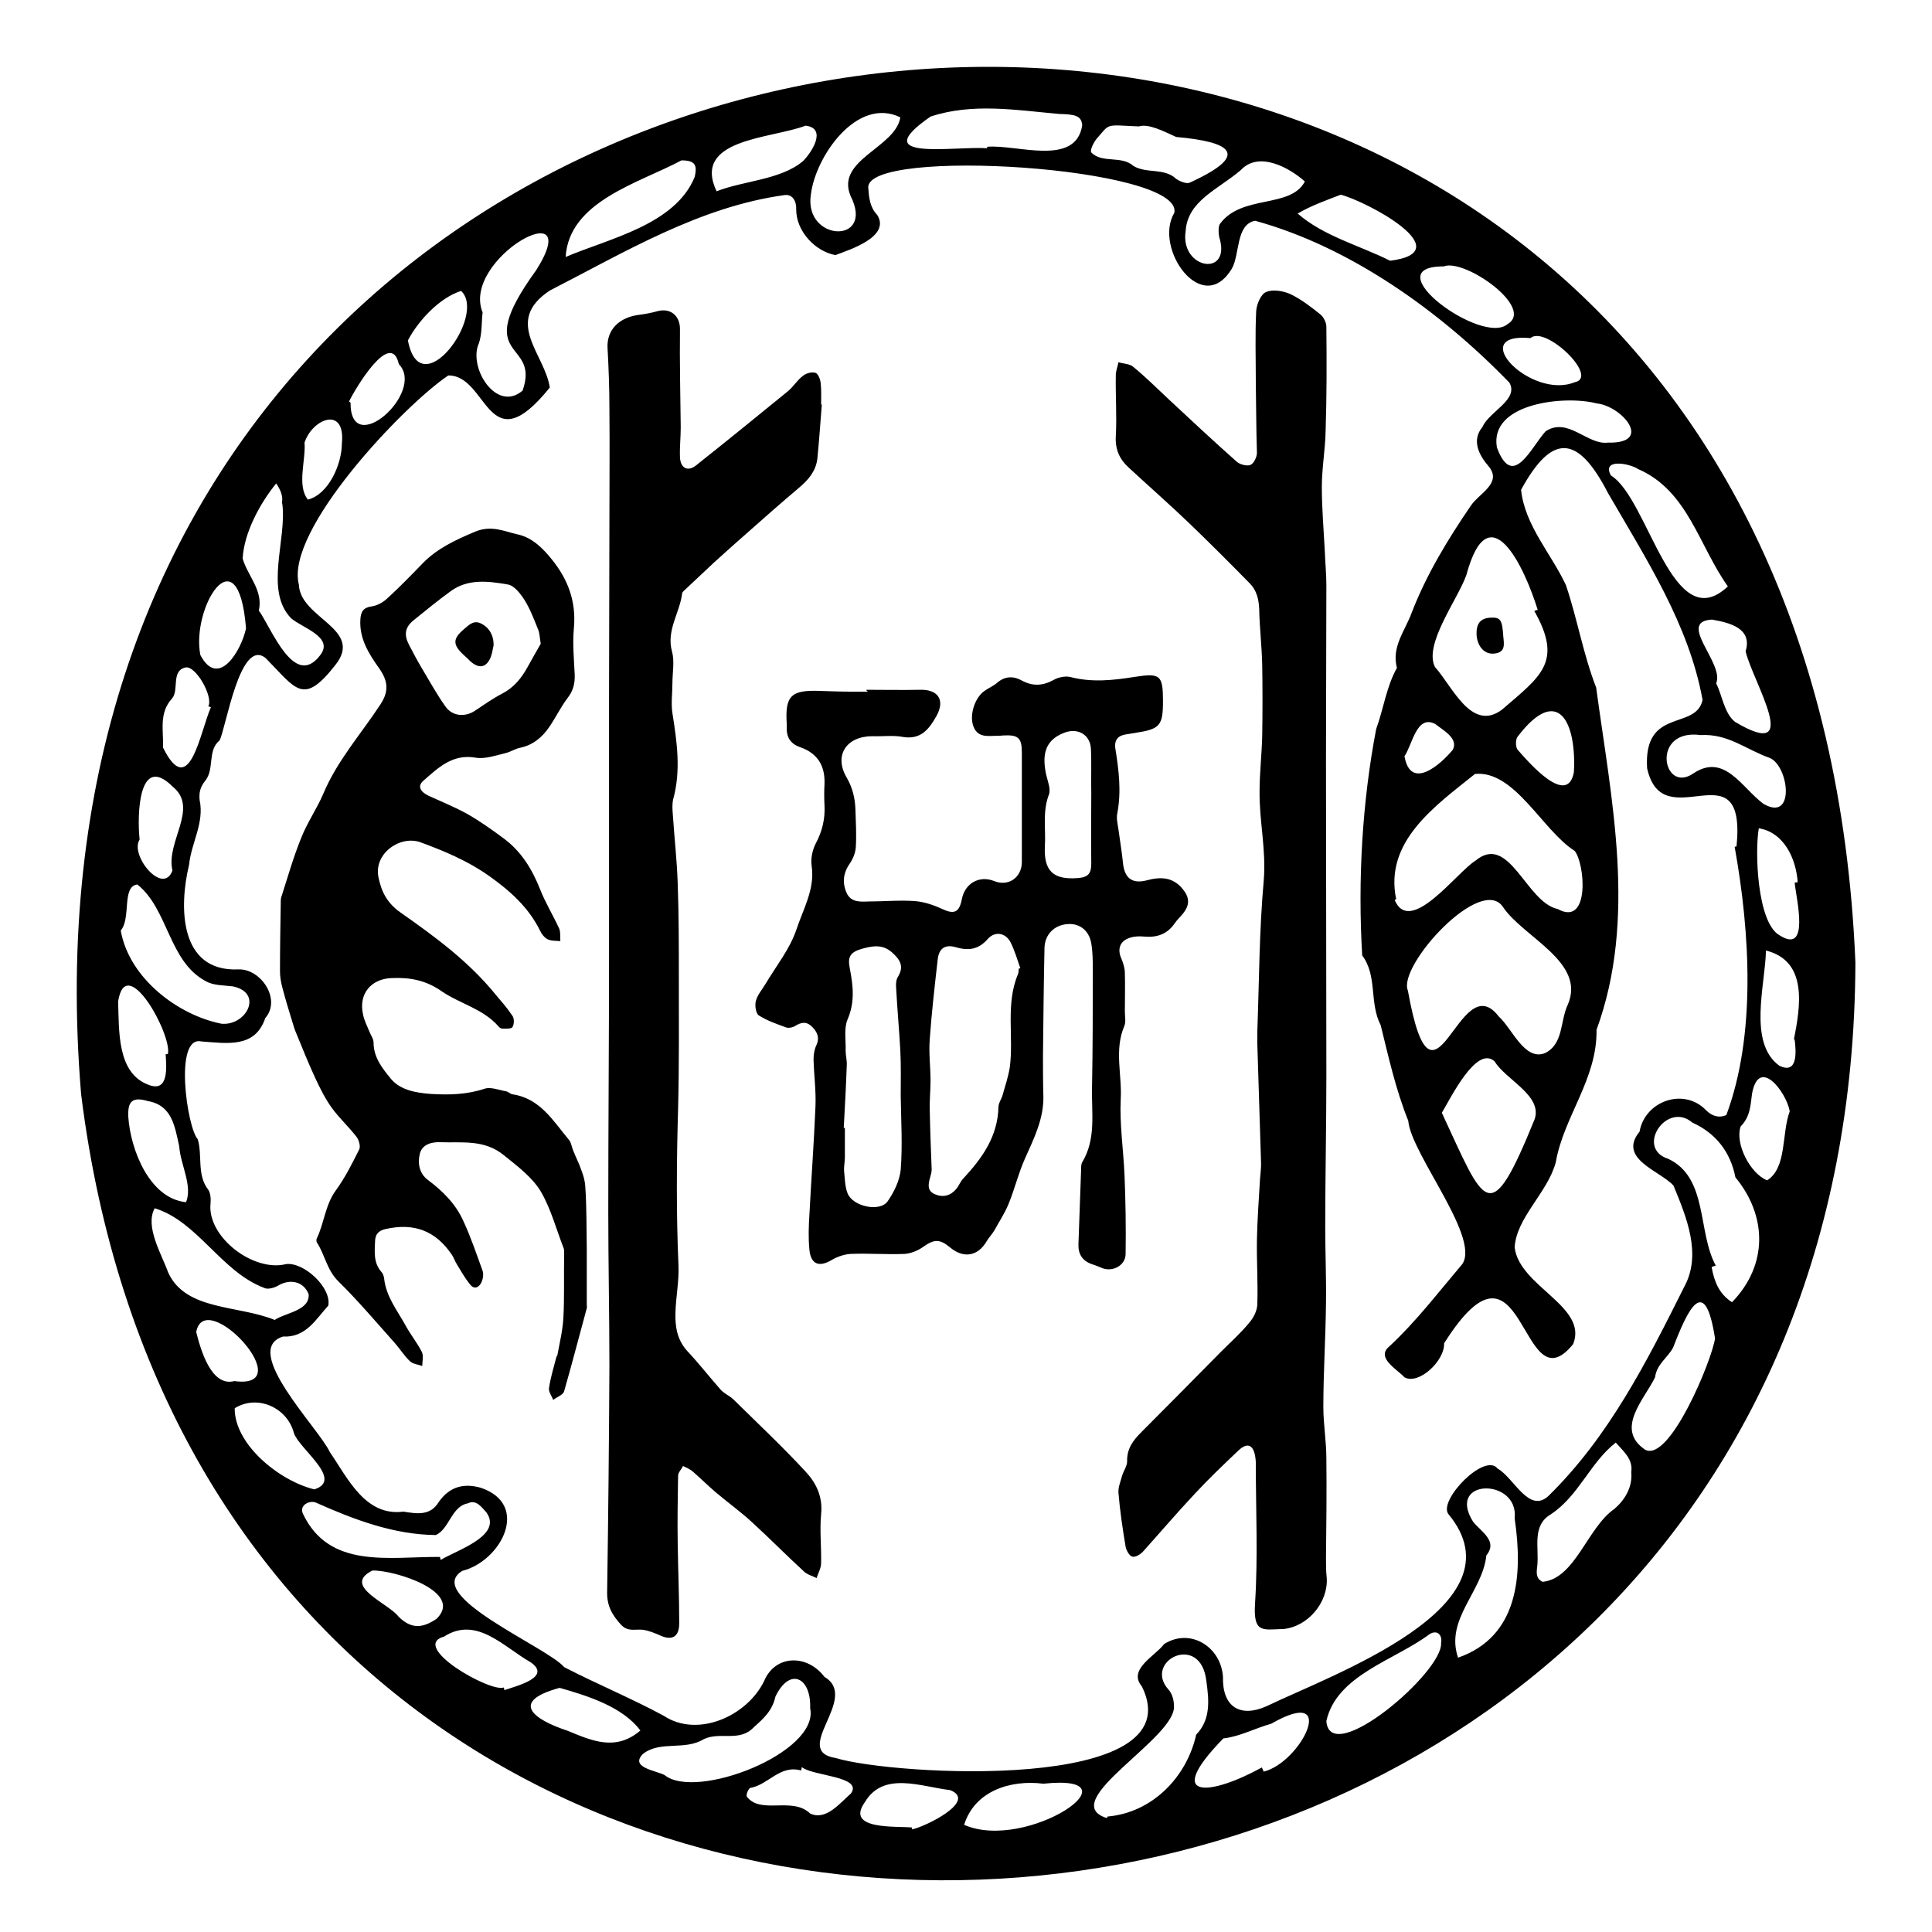 <svg version="1.1" id="siteicon" xmlns="http://www.w3.org/2000/svg" xmlns:xlink="http://www.w3.org/1999/xlink" x="0px" y="0px" viewBox="0 0 512 512" style="enable-background:new 0 0 512 512;" xml:space="preserve">
  <style type="text/css">
    #siteicon path {fill:#000;}
    @media (prefers-color-scheme: dark) {
      #siteicon path {fill:#ffffff;}
    }
  </style>
	<path d="M491.7,255.1C490.8,554.5,58.9,590.5,21.5,290C-6.4-43.5,477.6-88.6,491.7,255.1z M459.7,224.4c0.2,0,0.4-0.1,0.5-0.1
		c2.7-27.1-19.5-1.8-23.7-20.7c-1-16.3,12.9-9.9,14.7-18.1c-3.6-20-15.1-37.6-25.1-54.9c-7.9-15.3-14.7-16-23-0.8
		c1,9.5,8,16.9,11.9,25.3c3,8.9,4.6,18.4,8,27.1c4,29.7,10.9,61.2,0.1,90.7c0.2,13.1-8.7,23-10.8,35.1c-2.1,8-10.5,14.7-10.9,22.6
		c1.3,10.4,19.5,15.6,15.5,25.6c-14.1,17.4-12.7-34.3-34.2-0.2c0.2,4.6-6.7,11.1-10.5,9c-1.9-2.1-7.7-5.2-4-8.2
		c7-6.5,12.8-14.1,18.9-21.3c6.2-6.4-13.2-29.6-13.9-38.5c-3.3-8.2-5.2-16.8-7.3-25.3c-3.1-6-0.8-13-4.9-18.5
		c-1.2-19.9,0-40.7,3.7-60c2-5.5,2.7-11.2,5.5-16.2c-1.5-5.6,2.2-9.9,3.9-14.6c3.9-10.1,9.6-19.5,15.7-28.4
		c2.1-3.2,8.3-5.9,4.8-10.3c-2.7-3.1-4.7-7-1.7-10.6c1.7-4,9.7-7.2,7.1-11.7c-18.3-18.9-42.2-36-67.4-42.9c-5.1,1-4,8.8-6.1,12.6
		c-7.8,13.2-20.9-5.3-15.3-14.7c2.6-12.2-82-17.5-81.1-6.6c0.2,2.6,0.4,5.1,2.4,7.2c3.5,5.7-7.1,9.1-11.1,10.6
		c-5.1-0.9-10.4-6.1-10.4-12.1c0.1-2.1-0.9-4.1-3.1-3.8c-22.5,3.1-42.3,15.1-62.2,25.3c-12.4,8.2-1.3,16.8,0,25.7
		c-16.6,20.6-16.3-3.3-26.9-3.2c-11.9,8-43.3,41.1-39.6,55.4c0.3,9,17.3,11.7,9.7,21.3c-8.6,11-10.4,6.4-18.5-1.8
		c-6.8-5.5-10.5,18.5-12.2,21.8c-3.3,2.7-1.3,7.6-3.8,10.7c-1.3,1.6-1.7,3.1-1.5,5.1c1.3,6.1-2.2,11.3-2.8,17.2
		c-2.7,11.2-2.6,28.4,13.1,27.7c6-0.2,11.4,8,7.1,12.9c-2.7,8-10,6.7-16.9,6.2c-7.4-1.7-3.8,22.9-1,25.9c1.3,4.2-0.3,9.5,2.8,13.4
		c0.6,0.9,0.7,2.4,0.6,3.6c-1,8.8,11.3,18.3,20,16.1c4.7-0.6,12.1,6.2,11.2,11c-3.3,3.6-5.9,8.5-12,8.2
		c-11.3,3.5,9.5,24.3,12.4,30.6c4.8,7,9.4,17.1,19.5,15.8c3.8,0.6,7.2,1.1,9.4-2.6c2.9-4.1,6.7-5,11.2-3.7c13.1,4.5,5.3,19.4-5,22
		c-10.5,6.5,22.7,20.3,27,25.5c8.7,4.5,17.9,8.3,26.4,12.9c8.9,5.9,22,0.2,26.6-9.2c2.9-7,11.4-7.2,16-1.1c9.5,5.6-9.1,19.6,3,21.5
		c14.9,4.6,95.2,9.4,81.1-19c-3.8-4.5,3.5-8,5.9-11.2c6.9-4.4,15.1,0.7,15.6,8.7c-0.2,7.8,4.4,11,11.7,7.7
		c16.9-8.2,68.4-26.4,48-50.9c-2.6-3.7,9.7-16.4,13.1-12c4.3,2.4,8.3,12.1,13.5,7.2c16-15.7,26-35.5,35.9-55.3
		c4.8-8.7,0.6-18.6-2.8-26.9c-3.5-3.9-14.9-7.1-9-14.3c1.4-8.1,11.7-11.8,17.6-5.7c1.5,1.5,3.3,2.2,5.4,1.3
		C465.4,274.3,463.8,247.2,459.7,224.4z M373.1,262.5c6.9,38.4,13.4-7.2,24.1,6.9c3.5,3.1,6.8,11.8,12.2,9.7c5-2.4,4-8.5,6.1-12.9
		c4.8-11.2-11.6-17.7-17.1-25.7C392.7,231.4,370.3,256,373.1,262.5z M370,238.3c-0.1,0.1-0.3,0.1-0.4,0.2
		c4.1,9.7,16.5-7.4,21.4-10.4c9-7.5,13.4,11,21.8,12.8c8.7,4.8,7.2-12.2,4.5-15.4c-8.6-5.5-15.9-21.4-26.4-20.4
		C380.3,213.6,366.8,223,370,238.3z M406.6,161.9c0.3-0.1,0.6-0.2,0.9-0.3c-3.4-11.1-12.9-31.5-18.9-9.2
		c-2.3,6.5-11.4,18.4-8.3,24.4c4.5,4.9,9.6,17.3,17.7,11.3C408.3,179.2,414.3,175.5,406.6,161.9z M454.7,335.4
		c-0.4,0.1-0.7,0.2-1.1,0.4c0.7,3.9,2,7.1,5.4,9.3c9.6-9.9,9.3-22.9,0.9-33.1c-1.3-6.7-5.2-11.7-11.4-14.5
		c-6.8-5.8-15.2,6.8-6.4,9.6C452.7,312.1,449.8,326.4,454.7,335.4z M382.1,294.9c11.5,24.7,12.6,31.2,24.6,1.7
		c2.1-6.3-7.6-10.4-10.6-15.3C391.3,276.8,384.3,291.3,382.1,294.9z M293.3,481.8c0.1-0.1,0.2-0.3,0.2-0.4c11.8-1,21-10.4,23.5-21.7
		c3.9-4,3.4-9.1,2.7-14.2c-1.5-13.1-16.9-5.3-10,2.3c0.9,1,1.4,2.7,1.4,4.1C312.2,460.4,279.6,477.5,293.3,481.8z M214.7,452.7
		c0.3-8.2-5.4-11-9.2-3.1c-0.8,3.7-3.1,5.8-5.7,8.1c-3.8,4.1-8.9,1.1-13.3,3.2c-5,3.1-11.5,0.3-16.1,3.9c-3.6,3.6,3.4,4.4,5.7,5.6
		C184.4,477.2,217.2,464.5,214.7,452.7z M72.8,349.8c2.7-1.9,9.3-2.4,9-6.8c-1.3-3.4-4.9-4.2-8.1-2.3c-1,0.6-2.8,1.1-3.7,0.6
		C58.6,337,52.4,323.7,41,320.2c-2.7,4.8,1.9,12.3,3.6,17.1C49.3,347.4,63,345.8,72.8,349.8z M58.7,271.3c6.6,0.6,11.2-8.2,3-9.9
		c-2.4-0.3-5.2-0.2-7.2-1.4c-9.8-5.2-9.9-19.1-18.1-25.6c-4.2,0.5-1.6,8.9-4.4,12.2C34.2,259.2,47.1,269,58.7,271.3z M401.4,402.4
		c1.2-10.8-18.3-10.7-11,0.9c2.2,2.7,6.6,5.1,3.5,8.9c-1,9.6-11,16.9-7.5,27.1C402.5,433.7,403.6,417.3,401.4,402.4z M127.9,82.8
		c-0.3,2.1-0.1,5.7-1,8.2c-2.9,6.4,4.7,18.5,11.6,12.5c4.8-13.8-14.2-7.4,3.6-31.9C155.6,50.2,122.1,68.6,127.9,82.8z M454.5,354.7
		c-2.7-17.4-7.2-7.7-11.1,2.4c-1.4,2.7-4.3,4.3-4.8,7.9c-2.7,5.7-10.8,13.7-2.6,19.2C442.5,387.6,453.7,360.4,454.5,354.7z
		 M432.3,390.1c0.5-3.4-2-5.4-4.1-7.8c-6.8,5.3-9.8,14.1-17.2,19c-5.1,3-3.1,8.7-3.6,13.6c-0.2,1.7-0.5,3.4,1.4,4.3
		c8.6-0.8,11.9-14.4,19-19.3C430.5,397.6,432.7,394.2,432.3,390.1z M457.9,155.4c-7.7-10.8-10.6-25.4-23.8-31.1
		c-2.2-1.5-9.7-2.9-7.2,1.7C436.9,132.1,443.2,169.3,457.9,155.4z M261.6,39.3c0-0.1,0-0.3,0-0.4c7.8-0.7,23.5,5.4,25.2-5.7
		c-0.2-2.5-1.8-2.9-6.1-3c-11.3-1-23-3-34.1,0.7C229.1,43,253.3,38.6,261.6,39.3z M116.6,412.6c0.1,0.3,0.1,0.6,0.2,0.8
		c4.2-2.6,16.5-6.4,12.1-12.6c-1.3-1.4-2.7-3.5-4.9-2.4c-4.4,0.8-4.9,6.8-8.5,8.4c-11.2-0.1-21.7-4.1-31.8-8.6
		c-1.8-0.7-4.5,0.8-3.4,3C87.3,415.9,103.1,412.5,116.6,412.6z M74.8,133.4c0,0-0.1,0-0.1,0c0.4-2-0.4-3.6-1.5-5.3
		c-4.3,5.3-8.5,13-8.9,19.9c1.3,4.6,5.5,8.4,4.3,13.8c3.4,4.8,9.4,20.8,16.2,11.9c3.9-4.9-4.8-7.3-7.7-9.9
		C70,156.4,76.1,142.9,74.8,133.4z M180.6,42.5c-11.2,6-29.8,10.8-30.7,25.6c11.5-4.9,29-8.5,34.2-21.2
		C184.8,43.8,184.3,42.5,180.6,42.5z M314.2,61.3c-1.5,10.1,12.3,12.3,8.9,1.5c-0.2-1-0.3-3,0.3-3.6c5.8-7.7,18.6-3.9,22.4-11.1
		c-4-3.6-12.2-8.2-17-3C322.7,50.3,314.7,53.2,314.2,61.3z M301.8,33.5c-9.1-0.4-7.5-0.9-11.2,3.3c-0.8,1-1.8,3-1.4,3.6
		c2.9,3,8,0.7,11.2,3.6c3.6,2.1,8.1,0.4,11.3,3.4c1,0.7,2.8,1.4,3.6,1c16.2-7.4,11.1-10.8-3.6-12.1
		C308.4,34.8,304.4,32.7,301.8,33.5z M351.5,456.1c0.9,12.6,31-13,30.4-20.7c0.4-1.9-0.9-3.7-3.1-2.3
		C369.6,440,354.2,443.9,351.5,456.1z M214.9,51.5c-2,12.6,17.1,13.4,10.5,0.4c-4-9.6,11.9-12.7,13.2-20.8
		C227.1,25.5,216.1,41.5,214.9,51.5z M426.1,117.3c12.2,0.3,3.8-9.7-3-10.4c-8.4-2.2-28.5-0.1-26.4,11.7c4.2,11.3,9,0,12.9-4.3
		C415.5,110.4,420.7,118,426.1,117.3z M450.7,194.8c-13.3-1.8-10.1,15.7-2,10.2c8.3-5.6,12.9,3.8,18.6,8c8.5,5,6.8-9.8,1.8-12.1
		C462.6,198.6,458,194.4,450.7,194.8z M334.4,468.4c0.2,0.4,0.3,0.7,0.5,1.1c10-2.5,20.1-23.1,2-12.7c-4.3,1.2-8.3,3.4-12.7,3.9
		C308,477.3,320.8,475.9,334.4,468.4z M462.6,172.6c1.9-6.1-4.3-7.6-8.9-8.4c-9.5,0.5,3.4,11.6,1.1,16.9c1.6,3.1,2.1,7.9,5,10.2
		C478.1,202.2,464.5,180.7,462.6,172.6z M355.3,51.6c-3.6,1.4-7.9,2.9-11.4,5c6.9,6,16.3,8.4,24.5,12.5
		C387.3,66.7,362.1,53.3,355.3,51.6z M213.5,33.3c-9.1,3.5-30.2,3.4-23.6,17.4c7-2.8,17-3,22.9-8C215.2,40.3,219.2,34,213.5,33.3z
		 M83.3,394.7c7.9-2.5-4-10.7-5.4-14.9c-1.8-6.9-9.8-10.3-15.7-6.6C62.1,382.7,73.9,392.4,83.3,394.7z M276.5,472.7
		c-8.7-1.1-18.2,1.9-21,10.9C272.2,490.9,302.8,469.9,276.5,472.7z M34,296c0.6,8.7,5.6,21.6,15.3,22.6c1.8-4.4-1.5-10-1.8-14.8
		c-1.2-5.5-2-10.9-8.3-12C35.1,290.6,33.8,291.8,34,296z M133.5,447.2c0.1,0.2,0.1,0.5,0.2,0.7c3.1-1.1,12.7-3.4,6.9-7.4
		c-7.2-4.1-14.3-12.3-22.9-6.8C108.4,436.3,130,448.6,133.5,447.2z M382.6,70.6c-18.7-0.1,10.2,21.1,16.9,15.3
		C406.9,81.6,388.1,68.4,382.6,70.6z M475.6,275.5c-0.1,0-0.1,0-0.2,0c1.7-8.7,3.8-20.8-7.4-23.6c-0.2,9.2-4.8,24.4,3.5,30.5
		C476.5,284.9,476,278.6,475.6,275.5z M474.3,294.5c-0.9-5.1-8.2-14.7-10-4.6c-0.4,3.1-0.5,6.1-3,8.6c-1.6,4.5,2.5,12.5,7,14.3
		C473.6,309.5,472.1,300.4,474.3,294.5z M43.9,279.4c0.2,0,0.4-0.1,0.6-0.1c1.1-5.2-11.1-27.2-13.2-13.9c0.3,7.6-0.4,19,8.1,22.1
		C44.8,289.6,44.1,282.7,43.9,279.4z M148.3,447.3c-13.2,3.6-7.2,8.3,2.2,11.4c6.3,2.6,12.7,5.5,19.2-0.1
		C165,452.3,155.7,449.4,148.3,447.3z M37,222.5c-2.7,4.1,6.2,15,8.7,8.2c-1.8-7.7,7.1-16.5,0.1-22.2C36.7,199.4,36.3,216,37,222.5z
		 M475.6,233.9c0.3,0,0.5-0.1,0.8-0.1c-0.4-6.2-3.6-13.2-10.3-14.3c-1.1,6.3-0.4,24.9,5.4,28.3C479.8,253.2,476,238.1,475.6,233.9z
		 M241.7,484.3c0,0.2,0,0.3,0,0.5c3.3-0.6,17.5-7.5,10.1-10.4c-7.7-0.9-17.7-5.1-22.6,3.2C223.9,485,237.4,483.9,241.7,484.3z
		 M55.9,187.4c-0.2-0.1-0.5-0.1-0.7-0.2c1.4-2.6-3.4-11-6.1-10.3c-3.8,0.9-1.6,6-3.5,8.2c-3.6,3.9-2.2,8.7-2.4,13
		C50.2,212.3,53,194,55.9,187.4z M212.5,468.3c-0.1,0.3-0.1,0.6-0.2,0.9c-5.6-1.6-8.7,3.8-13.4,4.6c-0.5,0.1-1.2,1.6-1,2.3
		c3.7,4.9,12-0.1,16.8,4.5c4.2,2,7.9-2.8,10.8-5.3C228.8,470.7,215.3,470.7,212.5,468.3z M417.1,204.6c0.7-13-4.1-23.5-14.9-9.4
		c-0.6,0.7-0.6,2.8,0,3.5C405.1,202,415.4,214,417.1,204.6z M65.2,166.5c-2.1-25.8-14.6-5.4-12.1,7.1
		C57.9,182.7,64,172.3,65.2,166.5z M98.7,416.2c-8.2,4.1,4.3,8.7,6.9,12.2c3.4,3.4,6.4,3.1,10.1,0.6
		C123,421.9,104.8,416.1,98.7,416.2z M405.6,89.6c-17.3-1.6,0.1,16.4,11.7,11.7C424,100,409.5,86.1,405.6,89.6z M108.1,90.2
		c3.3,17.6,21-6.7,14.1-13.1C116.5,78.9,110.9,84.9,108.1,90.2z M62.1,366c17.8,2.4-7.8-25.3-10.1-13C53.2,357.8,56,367.6,62.1,366z
		 M92.5,106.4c0.1,0.1,0.3,0.2,0.4,0.3c-0.1,15.2,20-2.8,12.8-10.2C103.6,87.1,94.2,102.9,92.5,106.4z M90.6,117.5
		c1-10-7.8-6.6-9.9-0.2c0.4,4.6-2.1,11.4,0.9,15.1C87.1,131,90.6,123,90.6,117.5z M372.2,200.4c1.6,9.2,9.5,2.3,12.8-1.7
		c1.6-3-2.6-5.2-4.6-6.8C375.4,189.2,374.3,197.4,372.2,200.4z"/>
	<path d="M332.8,101.2c0-6.2-0.2-12.5,0.1-18.7c0.1-1.8,1.2-4.5,2.6-5.1c1.8-0.8,4.5-0.3,6.4,0.5c2.9,1.4,5.5,3.4,8.1,5.5
		c0.8,0.7,1.5,2.1,1.5,3.2c0.1,9.2,0.1,18.4-0.2,27.7c-0.1,4.9-1,9.8-1,14.7c0,5.8,0.5,11.5,0.8,17.3c0.1,2.9,0.4,5.8,0.4,8.7
		c0,15.6-0.1,31.1-0.1,46.7c0,27.8,0.1,55.6,0.1,83.4c0,13.4-0.3,26.7-0.3,40.1c0,6.7,0.3,13.4,0.2,20.2c-0.1,9.2-0.7,18.4-0.7,27.5
		c0,4.5,0.8,9.1,0.8,13.6c0.1,8.8,0,17.6-0.1,26.4c0,1.8,0,3.5,0.2,5.3c0.4,6.4-4.9,12.8-11.4,13.5c-0.1,0-0.2,0-0.3,0
		c-5.4,0.2-7.8,1.1-7.3-6.8c0.8-12.4,0.2-24.9,0.2-37.3c0-0.6-0.1-1.2-0.2-1.9c-0.6-2.9-2.1-3.4-4.3-1.4c-4,3.8-8,7.6-11.7,11.6
		c-4.7,5-9.2,10.3-13.8,15.4c-0.7,0.7-2,1.5-2.8,1.2c-0.7-0.2-1.5-1.6-1.7-2.6c-0.8-4.8-1.5-9.5-1.9-14.3c-0.1-1.5,0.6-3.1,1-4.6
		c0.4-1.3,1.3-2.5,1.3-3.7c-0.1-3.4,1.6-5.6,3.8-7.8c7-7,14-14.1,21-21.2c2.6-2.6,5.3-5,7.6-7.8c1.1-1.3,2.1-3.2,2.1-4.9
		c0.2-5.7-0.2-11.4-0.1-17.1c0.1-5.3,0.5-10.5,0.8-15.8c0.1-1.4,0.3-2.9,0.3-4.3c-0.3-10.6-0.7-21.3-1-31.9c0-1,0-2.1,0-3.1
		c0.5-13.3,0.5-26.7,1.7-40c0.7-8.1-1.2-15.8-1.1-23.7c0-4.9,0.6-9.9,0.7-14.8c0.1-6.2,0.1-12.4,0-18.6c-0.1-5-0.7-9.9-0.8-14.9
		c-0.1-2.6-0.7-5-2.5-6.8c-5.2-5.3-10.5-10.6-15.9-15.8c-5.3-5.1-10.8-9.9-16.2-14.9c-2.4-2.2-3.6-4.8-3.4-8.3
		c0.3-5.4-0.1-10.8,0-16.2c0-1.1,0.5-2.3,0.7-3.4c1.3,0.4,3,0.4,3.9,1.2c3.3,2.7,6.3,5.7,9.4,8.6c6,5.6,12,11.2,18.1,16.6
		c0.8,0.7,2.7,1.2,3.6,0.8c0.9-0.4,1.7-2.1,1.7-3.2C332.9,113.8,332.9,107.5,332.8,101.2C332.8,101.2,332.8,101.2,332.8,101.2z"/>
	<path d="M217.8,107.1c-0.4,4.8-0.7,9.7-1.2,14.5c-0.4,3.3-2.4,5.6-4.9,7.7c-4.4,3.7-8.8,7.6-13.1,11.4c-3.1,2.7-6.2,5.5-9.3,8.3
		c-2.7,2.5-5.4,5.1-8.1,7.6c-0.1,0.1-0.3,0.3-0.4,0.5c-0.6,5.3-4.3,9.9-2.7,15.6c0.7,2.6,0.1,5.5,0.1,8.3c0,2.7-0.4,5.4,0,8
		c1.2,7.6,2.3,15.2,0.2,22.8c-0.3,1.3-0.2,2.7-0.1,4c0.4,6.1,1.1,12.2,1.3,18.3c0.3,8.4,0.3,16.8,0.3,25.2c0,11.5,0.1,23-0.2,34.5
		c-0.4,13.8-0.5,27.7,0.1,41.5c0.2,4.2-0.7,8.4-0.8,12.6c-0.1,3.6,0.4,7.1,3.1,10.1c3.1,3.3,5.9,6.9,8.9,10.3c1,1.1,2.4,1.6,3.4,2.6
		c6.4,6.3,13,12.5,19.1,19.1c2.8,3,4.6,6.7,4.1,11.3c-0.4,4.3,0.1,8.7,0,13c0,1.3-0.8,2.6-1.2,3.9c-1.2-0.6-2.5-0.9-3.4-1.8
		c-4.6-4.2-8.9-8.6-13.5-12.8c-3.1-2.9-6.6-5.4-9.8-8.1c-2.1-1.8-4.1-3.8-6.2-5.6c-0.7-0.6-1.7-1-2.5-1.4c-0.4,0.9-1.3,1.7-1.3,2.6
		c-0.1,6-0.2,12-0.1,18c0.1,7,0.4,14.1,0.4,21.1c0,3.7-2,4.7-5.3,3.1c-1.4-0.6-2.9-1.2-4.4-1.4c-2-0.2-3.9,0.6-5.7-1.3
		c-2.4-2.6-3.8-5.1-3.7-8.8c0.3-19.9,0.5-39.8,0.6-59.7c0-13.7-0.3-27.3-0.3-41c0-22.5,0.2-45,0.2-67.5c0-22.7,0-45.4,0-68.1
		c0-15.6,0.1-31.3,0.1-46.9c0-10.1,0.1-20.3,0-30.4c0-5.4-0.2-10.7-0.5-16.1c-0.2-4.7,3.1-8.1,8.6-8.7c1.5-0.2,3.1-0.5,4.5-0.9
		c3.5-1,6.1,1.1,6.1,4.7c-0.1,8.7,0.1,17.4,0.2,26.1c0,2.6-0.3,5.2-0.2,7.8c0.1,3,2.1,4,4.3,2.2c8.2-6.5,16.3-13.1,24.4-19.7
		c1.4-1.2,2.4-2.9,3.9-4c0.8-0.7,2.4-1.1,3.3-0.8c0.7,0.2,1.3,1.7,1.4,2.8c0.2,1.9,0.1,3.9,0.1,5.9
		C217.7,107.1,217.7,107.1,217.8,107.1z"/>
	<path d="M155.5,330.6c0,5.1,0,10.2,0,15.2c0,0.3,0.1,0.6,0,0.9c-2,7.3-3.9,14.7-6,22c-0.3,1-1.9,1.5-2.9,2.3
		c-0.4-1.1-1.3-2.2-1.1-3.2c0.4-2.7,1.2-5.3,1.9-8c0-0.2,0.2-0.4,0.3-0.6c0.6-3.3,1.4-6.5,1.6-9.9c0.3-5.5,0.1-11,0.2-16.5
		c0-0.7,0.1-1.5-0.2-2.2c-1.9-4.9-3.3-10.2-5.9-14.7c-2.3-3.9-6.1-6.7-9.8-9.7c-5.2-4.3-11.1-3.3-16.9-3.5c-2.2-0.1-4.7,0.5-5.4,2.9
		c-0.7,2.6-0.2,5.4,2.1,7.1c4,3,7.4,6.4,9.4,10.9c2,4.3,3.5,8.8,5.1,13.2c0.3,0.9,0.1,2.1-0.3,3c-0.7,1.5-2,2-3.1,0.5
		c-1.3-1.6-2.3-3.4-3.4-5.2c-0.5-0.8-0.8-1.7-1.3-2.5c-4.3-6.4-10-8.6-17.6-6.9c-1.8,0.4-2.7,1.3-2.8,3.1c-0.1,2.9-0.5,5.8,1.7,8.3
		c0.4,0.4,0.6,1.1,0.7,1.7c0.5,4.8,3.5,8.5,5.7,12.5c1.3,2.4,3.1,4.6,4.3,7c0.5,1,0.1,2.5,0.1,3.7c-1.1-0.4-2.4-0.5-3.2-1.2
		c-1.5-1.4-2.6-3.2-4-4.8c-5-5.6-9.8-11.3-15.1-16.5c-3-3-3.5-7-5.6-10.2c-0.2-0.3-0.2-0.9,0-1.2c1.9-4,2.2-8.7,4.9-12.5
		c2.5-3.4,4.4-7.2,6.3-11c0.4-0.8-0.1-2.5-0.7-3.3c-2-2.6-4.5-4.9-6.5-7.6c-1.8-2.5-3.2-5.3-4.5-8.1c-1.8-3.9-3.4-7.9-5-11.8
		c-0.4-0.9-0.7-1.9-1-2.9c-0.9-2.9-1.8-5.9-2.6-8.9c-0.4-1.5-0.7-3-0.7-4.6c0-6,0.1-12,0.2-18c0-0.5,0-1.1,0.1-1.5
		c1.7-5.3,3.2-10.6,5.3-15.8c1.6-4.1,4.2-7.8,5.9-11.8c3.7-8.8,10-15.8,15.1-23.6c2.3-3.5,2.1-6.2-0.4-9.7
		c-2.7-3.8-5.2-7.8-4.9-12.8c0.1-2.1,0.8-3.2,3-3.5c1.4-0.2,2.9-1,4-2c3.3-3,6.4-6.2,9.5-9.4c3.9-4,8.7-6.2,13.9-8.4
		c4.4-1.8,7.6-0.1,11.2,0.7c3.8,0.8,6.6,3.5,9.1,6.6c4.3,5.3,6.5,11.1,5.9,18.1c-0.4,4.1,0,8.3,0.2,12.4c0.1,2.4-0.4,4.4-1.9,6.3
		c-1.8,2.4-3.1,5.1-4.8,7.6c-1.9,2.8-4.4,4.9-7.9,5.6c-1.3,0.3-2.5,1.1-3.8,1.4c-2.6,0.6-5.3,1.6-7.8,1.2c-6.2-1.1-10,2.7-13.9,6.1
		c-1.6,1.4-0.9,2.9,1.4,4c3.5,1.6,7,3,10.4,4.9c3.3,1.9,6.4,4.1,9.5,6.4c4.6,3.4,7.5,8.1,9.6,13.4c1.4,3.6,3.5,7,5.1,10.5
		c0.4,1,0.2,2.2,0.3,3.3c-1.2-0.1-2.4,0-3.4-0.5c-0.8-0.4-1.6-1.4-2-2.3c-3-6.1-7.9-10.5-13.4-14.4c-5.6-4-11.8-6.6-18.3-9
		c-5.4-1.9-12.4,3-11.1,9.3c0.8,3.9,2.3,6.8,5.8,9.3c9,6.3,18,12.9,25.1,21.6c1.6,1.9,3.2,3.7,4.6,5.8c0.5,0.7,0.5,2.2,0,3
		c-0.3,0.5-1.8,0.4-2.7,0.4c-0.3,0-0.8-0.3-1-0.6c-4.1-4.7-10.3-6-15.2-9.4c-4.2-2.9-8.4-3.6-13.1-3.4c-5.5,0.2-8.8,4.2-7.6,9.6
		c0.3,1.6,1.1,3.1,1.7,4.6c0.4,1,1.1,1.9,1.1,2.9c0,4,2.4,6.9,4.6,9.6c2.5,3,6.6,3.7,10.5,4c4.9,0.3,9.6,0.2,14.4-1.4
		c1.6-0.5,3.8,0.4,5.6,0.7c0.6,0.1,1.1,0.7,1.7,0.8c7.4,1.1,10.8,7.1,15,12.1c0.6,0.7,0.7,1.9,1.1,2.8c0.7,1.8,1.6,3.5,2.2,5.3
		c0.5,1.3,0.9,2.7,1,4.1C155.5,320.2,155.4,325.4,155.5,330.6C155.5,330.6,155.5,330.6,155.5,330.6z M143.3,170.6
		c-0.3-1.8-0.3-2.9-0.7-3.8c-1.1-2.7-2.1-5.4-3.6-7.8c-1.1-1.7-2.7-3.8-4.4-4.1c-5.2-0.9-10.6-1.6-15.2,1.8c-3.3,2.4-6.5,5-9.7,7.6
		c-2.4,1.9-2.7,3.9-1.3,6.6c1.1,2.1,2.2,4.2,3.4,6.2c2.1,3.5,4,7,6.3,10.2c1.8,2.5,5.1,2.8,7.7,1.1c2.4-1.6,4.8-3.3,7.3-4.6
		c3.1-1.6,5.1-4.1,6.7-7C141.1,174.5,142.3,172.3,143.3,170.6z"/>
	<path d="M229.6,182.8c4.8,0,9.5,0.1,14.3,0c4.7-0.1,6.6,2.7,4.3,6.9c-1.9,3.4-4.1,6.4-8.9,5.6c-2.6-0.5-5.4-0.1-8.1-0.2
		c-6.9,0-10.3,5.1-6.8,11c1.6,2.8,2.2,5.5,2.3,8.5c0.1,3.3,0.3,6.6,0.1,9.9c-0.1,1.6-0.8,3.2-1.7,4.5c-1.7,2.5-1.9,5.1-0.7,7.7
		c1.1,2.4,3.5,2.3,5.7,2.2c4.1,0,8.3-0.4,12.4-0.1c2.4,0.2,4.8,1,7,2c3.3,1.6,4.7,1.1,5.4-2.5c0.8-4.2,4.6-6.4,8.6-4.8
		c3.7,1.5,7.2-0.9,7.3-4.9c0-9.7,0-19.5,0-29.2c0-3.9-1-4.7-4.9-4.5c-0.4,0-0.8,0.1-1.2,0.1c-2.5-0.1-5.4,0.8-6.7-2.4
		c-1.2-3,0.3-7.7,2.9-9.5c1.1-0.8,2.4-1.3,3.4-2.2c2-1.7,4.2-1.8,6.4-0.6c2.9,1.6,5.6,1.5,8.5-0.1c1.2-0.7,3.1-1.1,4.4-0.8
		c5.7,1.5,11.3,0.9,17,0c6.9-1.1,7.6-0.5,7.6,6.4c0,6.5-0.8,7.4-7.2,8.4c-0.8,0.1-1.6,0.3-2.5,0.4c-2.2,0.3-3.3,1.5-2.9,3.9
		c0.9,5.6,1.6,11.3,0.5,17c-0.3,1.4,0.1,2.9,0.3,4.3c0.4,3,0.9,5.9,1.2,8.9c0.4,4,2.4,5.6,6.3,4.6c3.7-1,7-0.9,9.6,2.4
		c1.8,2.2,1.8,4.2,0,6.4c-0.7,0.9-1.6,1.7-2.2,2.6c-2,2.9-4.7,3.8-8.1,3.5c-1.2-0.1-2.5-0.1-3.7,0.3c-2.7,0.8-3.5,3-2.3,5.6
		c0.5,1.2,0.9,2.5,0.9,3.8c0.1,3.4,0,6.8,0,10.2c0,1.2,0.3,2.6-0.1,3.7c-2.8,6.4-0.6,13.1-1,19.6c-0.3,6.6,0.7,13.2,1,19.8
		c0.3,7,0.4,14.1,0.3,21.1c0,3-3.3,4.8-6.1,3.8c-1-0.4-1.9-0.8-2.9-1.1c-2.5-0.9-3.6-2.7-3.5-5.3c0.2-6.5,0.5-13.1,0.7-19.6
		c0-0.7,0-1.6,0.3-2.1c3.8-6.3,2.4-13.3,2.6-20.1c0.2-10.3,0.2-20.5,0.2-30.8c0-2.4,0-4.8-0.4-7.1c-0.6-3.5-3.2-5.4-6.4-5.1
		c-3.5,0.3-5.9,2.8-6,6.3c-0.2,9.5-0.3,19.1-0.4,28.6c0,3.5,0,7,0.1,10.5c0.2,6.1-2.5,11.4-4.9,16.8c-1.7,3.8-2.7,8-4.3,11.9
		c-1,2.5-2.5,4.7-3.8,7.1c-0.6,1-1.4,1.8-2,2.8c-2.3,4-6.1,4.7-9.7,1.7c-2.9-2.4-4.3-2.2-7.4,0c-1.3,0.9-3.1,1.6-4.7,1.7
		c-4.8,0.2-9.5-0.2-14.3,0c-1.6,0.1-3.4,0.7-4.8,1.5c-3.4,2.1-5.7,1.4-6.1-2.6c-0.3-3.1-0.2-6.2,0-9.3c0.5-9.5,1.2-19,1.6-28.5
		c0.2-4.2-0.4-8.5-0.5-12.7c0-1.2,0.2-2.5,0.7-3.6c1-2.1,0.3-3.6-1.1-5c-1.5-1.5-2.9-1.2-4.5-0.2c-0.6,0.4-1.7,0.6-2.3,0.4
		c-2.5-0.9-5.1-1.8-7.3-3.2c-0.8-0.5-1.1-2.6-0.8-3.8c0.4-1.6,1.7-3.1,2.6-4.6c2.8-4.7,6.4-9.2,8.1-14.2c1.8-5.5,5-10.8,4.1-17
		c-0.3-1.9,0.2-4.3,1.1-6c1.7-3.2,2.5-6.5,2.3-10.1c-0.1-1.9-0.1-3.7,0-5.6c0.2-4.8-1.8-8.2-6.5-9.8c-2.5-0.9-3.6-2.6-3.5-5.2
		c0-0.3,0-0.6,0-0.9c-0.5-7.5,1.1-9.1,8.8-8.8c2.9,0.1,5.8,0.2,8.7,0.2c1.3,0,2.7,0,4,0C229.6,183,229.6,182.9,229.6,182.8z
		 M270,256.7c0.1,0,0.2-0.1,0.4-0.1c-0.8-2.3-1.5-4.7-2.6-6.9c-1.3-2.5-4.1-3-6-0.9c-2.5,2.9-5.2,3.2-8.6,2.2
		c-2.8-0.8-4.4,0.4-4.7,3.3c-0.8,7-1.6,14-2.1,21c-0.3,3.7,0.2,7.4,0.2,11.1c0,2.7-0.3,5.4-0.2,8.1c0.1,5.1,0.3,10.3,0.5,15.4
		c0,0.7-0.2,1.4-0.4,2.1c-0.5,1.8-0.9,3.6,1.3,4.5c2.1,0.9,4.1,0.4,5.6-1.4c0.7-0.8,1.1-2,1.9-2.8c5-5.4,9.1-11.1,9.3-18.9
		c0-1.1,0.8-2.1,1.1-3.2c0.7-2.4,1.5-4.9,1.9-7.3c1.1-8.2-1.2-16.8,2.2-24.8C270,257.6,269.9,257.1,270,256.7z M223.6,298.9
		c0.1,0,0.2,0,0.3,0c0,2.6,0,5.2,0,7.8c0,1.2-0.3,2.5-0.2,3.7c0.2,1.9,0.2,4,0.9,5.8c1.3,3.5,8.5,5.1,10.6,2.2
		c1.7-2.4,3.2-5.5,3.5-8.4c0.5-6.5,0.1-13,0-19.5c0-4,0.1-8-0.1-12c-0.3-5.5-0.8-10.9-1.1-16.4c-0.1-1.1-0.1-2.4,0.5-3.3
		c1.7-2.8,0.4-4.6-1.6-6.4c-2.6-2.3-5.3-1.7-8.2-0.9c-2.9,0.9-3.6,2.1-3,5.1c0.9,4.6,1.4,9-0.6,13.6c-1,2.4-0.4,5.5-0.5,8.2
		c0,1.3,0.4,2.7,0.3,4C224.2,288,223.9,293.5,223.6,298.9z M289.2,210.2C289.2,210.2,289.1,210.2,289.2,210.2
		c-0.1-3.9,0.1-7.9-0.1-11.8c-0.2-3.8-3.6-5.6-7.1-4.2c-5.5,2.1-5.7,6.4-4.8,10.9c0.4,1.8,1.3,3.9,0.8,5.4
		c-1.8,4.6-0.8,9.2-1.1,13.8c-0.3,6.5,2.2,8.9,8.7,8.4c2.8-0.2,3.6-1.2,3.6-3.9C289.1,222.6,289.2,216.4,289.2,210.2z"/>
	<path d="M398.4,168.8c0.2,2,0.6,4.1-2.4,4.4c-2.6,0.3-4.5-1.9-4.7-5c-0.1-2.9,1-4.3,3.5-4.5C397.7,163.5,398.1,164.2,398.4,168.8z"
		/>
	<path d="M130.8,171.1c-0.2,0.7-0.3,1.8-0.7,2.9c-1.1,2.9-3.1,3.4-5.5,1.2c-0.6-0.6-1.2-1.2-1.8-1.7c-2.9-2.7-2.8-4.3,0.2-6.8
		c1.3-1.1,2.6-2.5,4.6-1.4C129.6,166.3,130.9,168.4,130.8,171.1z"/>
</svg>

